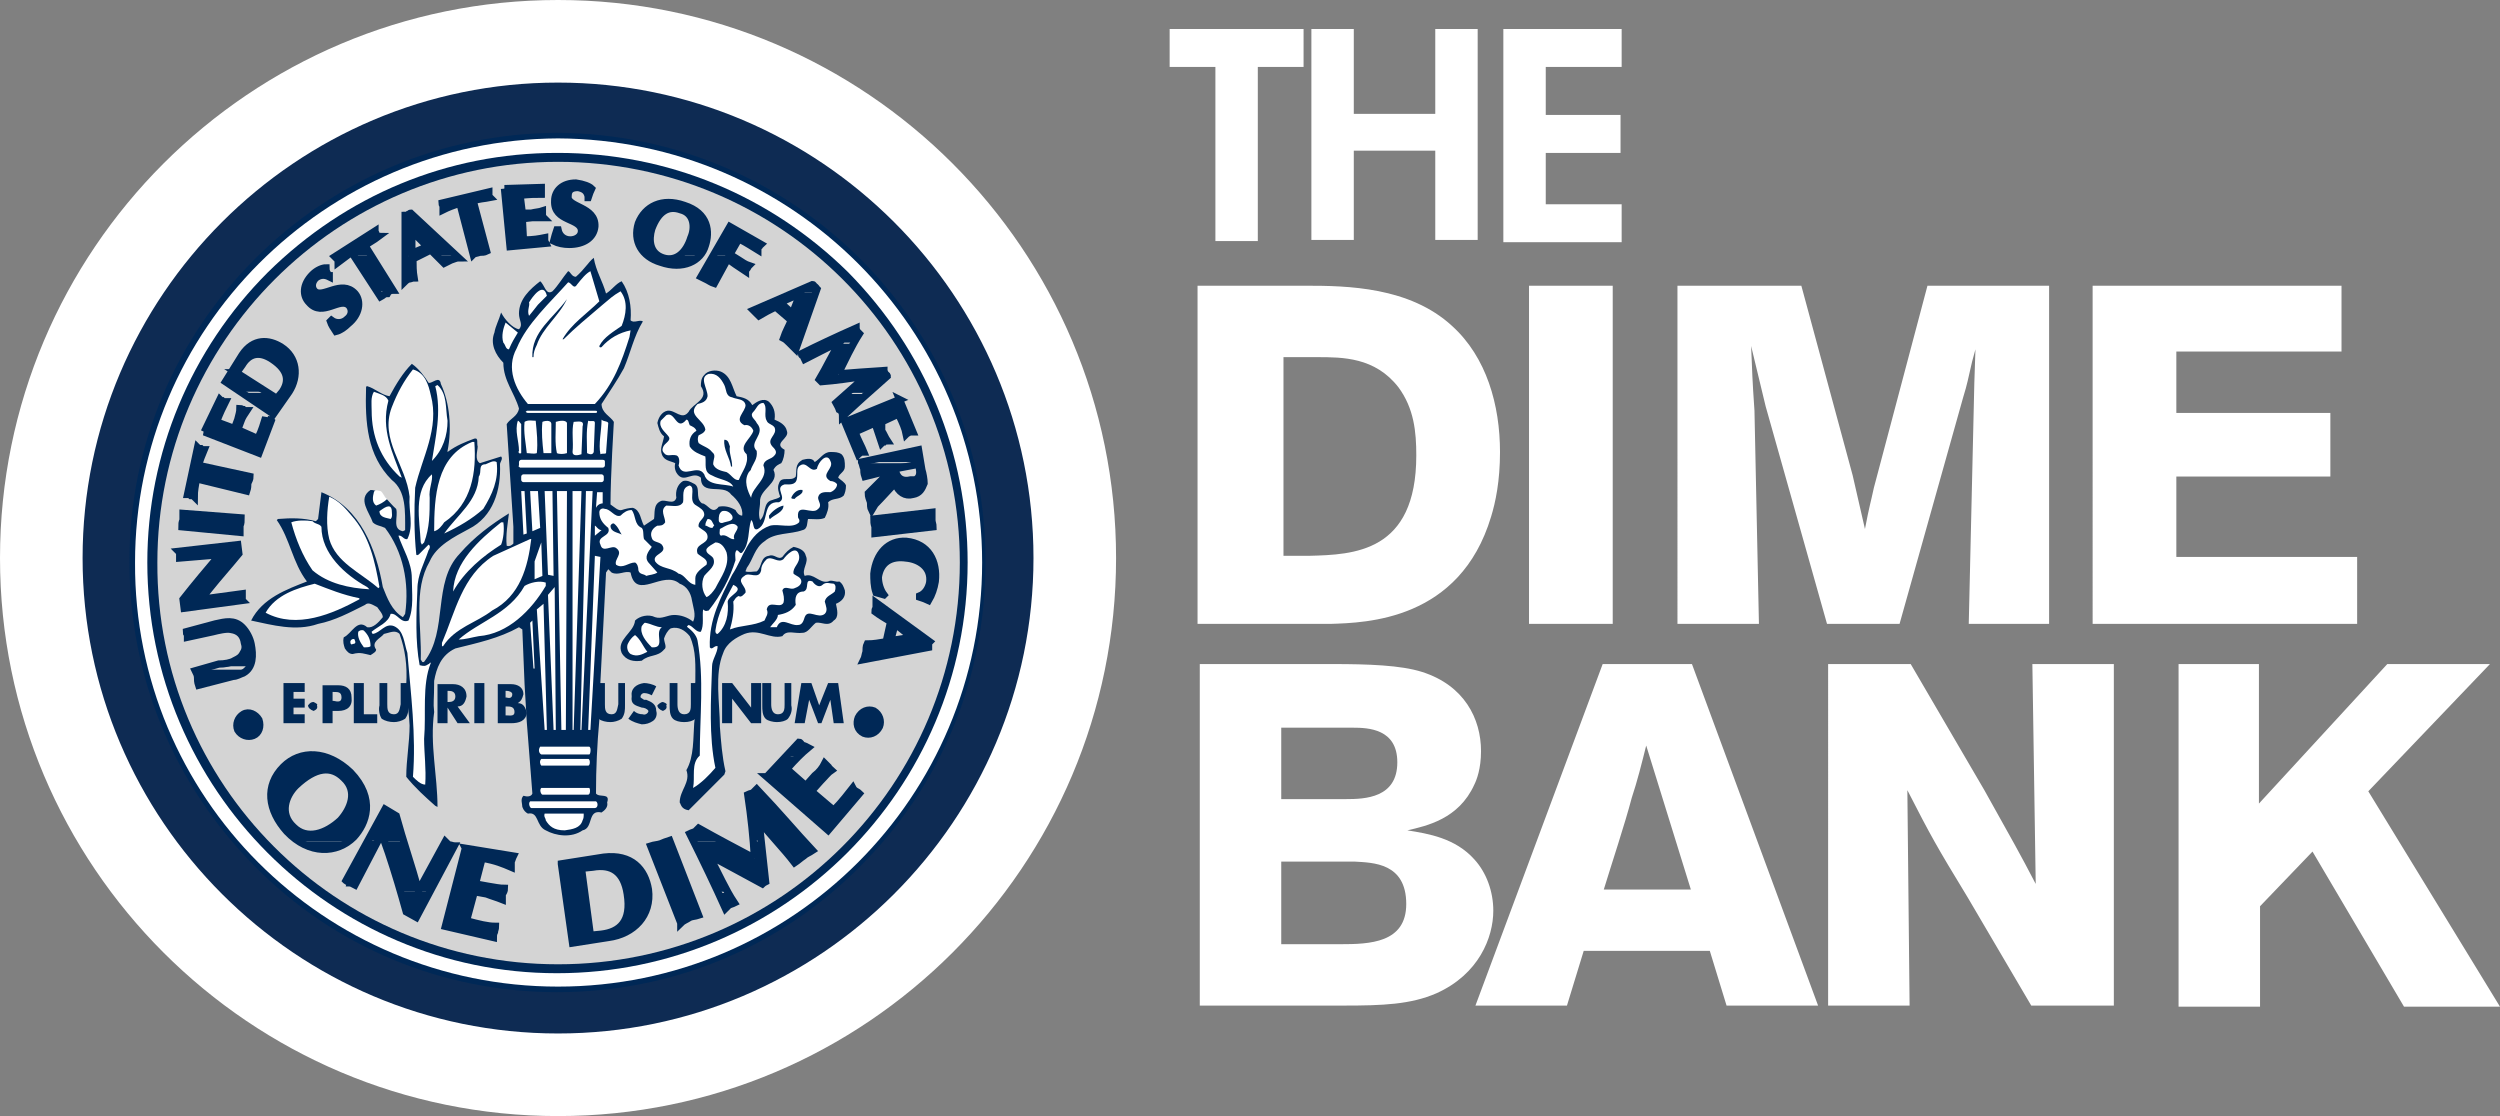 <svg version="1.1" id="Layer_1" xmlns="http://www.w3.org/2000/svg" x="0" y="0" viewBox="0 0 224 100" xml:space="preserve"><rect x="0" y="0" width="224" height="100" fill="#808080" stroke="none"/><style>.st0{fill:#fff}.st2{fill:#002856}.st4{fill:none;stroke:#002856;stroke-width:.651;stroke-miterlimit:3.864}</style><g id="LOGO-REV2"><path class="st0" d="M108.9 6h-4.1V2.6h12V6h-4.1v15.6h-3.8V6zm8.6 15.5V2.6h3.8v7.6h7.3V2.6h3.8v18.9h-3.8v-8h-7.3v8h-3.8zm17.2-18.9h10.6V6h-6.8v4.3h6.7v3.4h-6.7v4.6h6.8v3.4h-10.6V2.6zm-27.3 23h9.6c3.7 0 9.3.1 13.1 3.6 3.1 2.8 4.3 7.1 4.3 11.3 0 2.6-.4 4.5-.8 5.8-2.8 9.3-11.2 9.5-14.4 9.6h-11.9V25.6zM115 32v17.8h2.3c4-.1 9.6-.3 9.6-9 0-2.1-.2-4.2-1.6-6.1-2.1-2.7-5-2.7-7.3-2.7h-3zm29.5-6.4v30.3H137V25.6h7.5zm39.1 0v30.3h-7.2l.5-21.6.1-3-.3 1.1c-.4 1.7-.4 1.9-.8 3.2l-5.7 20.3h-6.5l-5.5-19.5-1.3-5.4c.1 2.4.1 2.9.3 5.8l.4 19.1h-7.3V25.6h11.1l4.6 17 1.1 4.8c.4-2.1.5-2.3.8-3.7l4.8-18.1h10.9zm3.8 0h22.4v5.9H195V37h13.8v5.7H195v7.2h16.2v6h-23.7V25.6zm-79.9 33.9h11.9c3.2 0 6.1.1 8 .7 3.8 1.2 5.3 4.2 5.3 7.1 0 1.6-.4 2.6-.6 3-1.4 3.1-4.3 3.7-6 4.1 1.9.3 4.3.7 6 2.6 1.1 1.2 1.7 2.9 1.7 4.6 0 2.4-1.3 5.7-5.1 7.4-2.3 1-4.8 1.1-8.3 1.1h-12.9V59.5zm7.3 5.7v6.4h5.8c1.7 0 4.6-.1 4.6-3.3 0-3-2.6-3.1-4-3.1h-6.4zm0 12v7.4h5.3c2.6 0 5.9-.1 5.9-3.6 0-3.7-3-3.7-4.6-3.8h-6.6zm36.8-17.7l11.3 30.6h-8.2l-1.5-4.9h-11.3l-1.5 4.9h-8.2l11.4-30.6h8zm-4.1 7.3c-.4 1.6-.8 3.2-1.3 4.7-.6 2.3-1.8 5.9-2.5 8.2h7.8l-4-12.9zm16.2-7.3h7.5l6.6 11.3c2.4 4.3 3.2 5.7 4.6 8.4l-.3-19.7h7.3v30.6H182l-5.7-9.7c-2.8-4.6-3.3-5.5-5.4-9.6l.2 19.3h-7.3V59.5zm31.4 0h7.3V72l11.5-12.5h9.2l-10.9 11.4L224 90.2h-8.6l-8.2-13.9-4.7 4.9v9h-7.3V59.5zM50 100C22.4 100 0 77.6 0 50S22.4 0 50 0s50 22.4 50 50-22.4 50-50 50zm0 0C22.4 100 0 77.6 0 50S22.4 0 50 0s50 22.4 50 50-22.4 50-50 50z"/><path d="M50 93c23.7 0 43-19.3 43-43S73.7 7 50 7 7 26.3 7 50s19.3 43 43 43z" fill="#0e2b53" stroke="#fff" stroke-width=".8" stroke-miterlimit="3.864"/><path class="st2" d="M49.9 11.9c-21.1.1-38.4 17.3-38.3 38.5 0 10.3 4 19.9 11.2 27.2 7.2 7.3 16.9 11.3 27.1 11.3 10.3 0 20-4 27.2-11.3 7.3-7.3 11.2-16.9 11.2-27.2.1-21.2-17.1-38.4-38.4-38.5z"/><path class="st0" d="M12.1 50.4c0-20.9 17-37.9 37.9-38 21 .1 38 17.1 38 38 0 21-17 38-38 38s-38-17-37.9-38z"/><path class="st2" d="M76 24.4c-7-6.9-16.2-10.7-26-10.7h-.1c-9.8 0-18.9 3.8-25.9 10.7-6.9 6.9-10.8 16.2-10.8 26 0 20.3 16.5 36.8 36.7 36.8 20.3 0 36.8-16.5 36.8-36.8 0-9.8-3.8-19-10.7-26z"/><path d="M14.1 50.4c0-19.8 16.1-35.9 35.9-35.9 19.9 0 36 16 36 35.9s-16.1 36-36 36-36-16.1-35.9-36z" fill="#d4d4d4"/><path class="st2" d="M53.2 23.1c.2 1.2.8 2.1 1.1 3.2.5-.3.9-.9 1.4-1.1.7 1 .9 2.3.8 3.5.3.3.8-.1 1.1.1-.8 1.3-1.1 2.8-1.7 4.2-.6 1.1-1.3 2.1-2 3.2 0 .8.8 1.1 1.1 1.6 0 0-.3 4.9-.3 7.4.3.2.7.6 1 .5.3-.1.7-.2 1-.2.7.2.7 1.1 1 1.6l.9-.6c.1-.5-.1-1.3.6-1.6.4-.2 1.2.4 1.4-.3-.1-.6.1-1.2.6-1.5.4-.1.7.1.9.2.8.3.1 1.3.8 1.8.5 0 .9 1.1 1.5.3.5-.1 1 0 1.5.3.1.2.3.5.6.5.1-.7-.4-1.4-1-1.9-.7-1-2.7.2-2.7-1.5-.7-.6-1.4.4-2-.2-.3-.3-.4-.7-.3-1.1-.4-.2-1-.2-1.2-.8-.2-.5.1-1 .2-1.6-.4-.3-.5-.8-.6-1.2.1-.5.4-1 .9-1.1.7-.1 1.3.9 1.9.1.4-.8 1.9-1.1 1.1-2.3 0-.3 0-.7.3-1 .3-.4 1-.5 1.5-.3.9.4 1 1.4 1.4 2.2.5.1 1.1.2 1.4.8.4-.3 1-.7 1.5-.3.4.4.6.9.5 1.6.5.2 1 .5 1.1 1 .3.7-1.3 1.1-.2 1.7 0 .4-.1.9-.3 1.2-.2.1-.5.2-.7.6.6 1.2-1.3 1.7-1.2 2.9 0 .5-.2 1 0 1.6.6-.5.2-1.6 1.1-1.8.2-.1.5-.1.7-.3-.1-.3-.3-.8-.1-1.2.2-.7 1.1-.1 1.5-.6.1-.6-.1-1.1.6-1.5.4-.1.9-.2 1.1.2.5-.3.8-.9 1.4-.9.4 0 .7 0 1 .2.3.3.3.7.3 1.1 0 .5-.5.6-.6 1 .2.2.6.4.7.7 0 .4-.1.7-.2.9-.4.4-1 .2-1.4.6.1.5-.1 1-.3 1.4-.4.2-1 .1-1.5.1-.1.3 0 .9-.5 1-1.1.4-2.5.2-3.4 1-.9.6-1 1.6-1.6 2.4 0 .1-.1.2-.1.3.3.1.7 0 1 0 .5-.4.3-1.3 1.1-1.4.5-.2.8.4 1.2.1.3-.4.6-.7 1-.9.5.1 1 .3 1.1.8.3.6-.4 1.2-.1 1.8.8-.3 1.3.7 2.1.5.3-.2.7.1 1 0 .3.2.4.5.5.8.1.6-.3 1-.8 1.2.1.5.3 1.2-.2 1.5-.5.6-1.1.1-1.6.2-.4.3-.7.9-1.2.9-.7.1-1.4-.3-1.8.3-1.1.3-2.1-.7-3.4-.2-.7.3-1.6.8-1.9 1.7-.8 1.9-.3 4.5-.3 6.6.1 1.3.2 2.7.5 4l-.1.3-3.2 3.2c-.7-.1-.7-.6-.8-.7 0-1.1 1-1.8.6-2.9.7-1.2.6-2.9.7-4.2.2-1.2 0-3.4.1-3.7 0-1.4.1-2.8-.5-4.1-.4-.5-1-.9-1.7-.7-.3.2-.5.6-.6.9 0 .4.3.8 0 1-.6.7-1.3.4-2 1-.7.1-1.4 0-1.8-.7-.5-1.2 1.1-1.8 1.2-2.9.4-.4 1.2-.6 1.8-.3.6.2 1.1-.2 1.7-.2.6 0 1.2.2 1.7.6.3-.6 0-1.3-.1-1.9-.1-.7-.5-1.3-1.1-1.5-1.5-1.3-3.9 1.6-4.4-1-.5-.2-1.1.3-1.7 0l-.3-.3-.2.3-.5 9.7c0 .1-.2 3.5-.1 3.5-.2 2.2-.3 4.4-.3 6.6.3.4 1.3-.1 1 .8.1.4-.2.7-.5.9-1.3-.3-.7 1.4-1.7 1.6-1 .7-2.4.5-3.3 0-.9-.4-.6-1.7-1.6-1.5-.2-.1-.4-.3-.5-.6 0-.3-.2-.7.1-1 .3.1.7.1.8-.2l-.5-6.4c0-.1-.2-3.4-.2-3.4l-.2-4.9-.3-.2c-1.8 1-3.7 1.4-5.7 1.9-1.3.6-1.7 1.8-1.9 2.9 0 1.8-.1 1.9 0 2.8-.4 2.9.3 5.7.3 8.5l-.2-.1c-.9-.8-1.8-1.6-2.6-2.6 0-1.5.3-3.1.3-4.6-.1-2-.5-3.5-.3-3.7.1-1.7-.1-3.1-.6-4.5-.4-.4-.9-.1-1.4 0-.3.4-1.2.7-.7 1.4 0 .2-.2.3-.5.5-.5-.1-.9-.3-1.6-.1-.3 0-.5-.2-.7-.5-.1-.3-.2-.6-.1-1 .7-.3 1.2-1.7 2.1-.9.5.1 1-.4 1.4-.9 0-.3-.3-.6-.5-.9-.4-.2-.8-.5-1.1-.2-1.4.7-2.7 1.4-4.2 1.7-2 .7-4.1.1-6-.3 1-2 3.2-2.8 5-3.5-1.3-1.7-1.5-3.8-2.7-5.5l.1-.1c1.2-.1 2.3-.1 3.4.2l.2-.2.3-2.4c3.5 1.4 4.9 5.1 5.5 8.5.4 1 .8 2.1 1.8 2.7l.2-.3c.4-2.8-.2-5.6-1.8-7.7-.4-.2-.8-.2-1.1-.5-.3-.9-1.4-2.1-.2-2.9 1 0 1.6 1.1 2.3 1.7.2.7-.4 1.8.6 2l.2-.1c0-1.7.1-3.5-1.2-4.5-2.2-2.2-2.4-5.1-2.3-8.3 0 0 0-.1.1-.1.7.2 1.3.8 2 .9.6-1.1 1.2-2.1 2-2.9.6.4 1.2 1.2 1.5 1.7.3.1 1-.7 1.1.1.8 1.7 1 4 .6 6v.1c.8-.6 1.6-.9 2.4-1.2.4-.1.2.4.3.7 0 .4-.3 1.2.2 1.5l1.9-.6c.2.2-.1.5-.1.7.1 2.3-.6 4.7-2.8 5.8-1.3.7-2.9 1.5-3.5 2.9-1.5 2.6-.7 5.8-.8 8.8.1.1.1.3.3.2 2.2-2.8.7-7.1 3.2-9.7 1.3-1.5 2.8-2.6 4.4-3.6-.1.9-.3 1.9-.2 2.9.3.1.5-.1.6-.2v-1.5l-.6-9.2c.3-.5 1-.7 1.1-1.4-.4-1.4-1.4-2.5-1.4-4.1-.7-.7-1.2-1.7-.8-2.7.1-.6.4-1.1.6-1.8.3.6 1 1.4 1.6 1.5.4-.4 0-.8 0-1.4 0-1.3 1-2.2 1.9-2.9.4.3.5 1.3 1.1.9.5-.5.9-1.2 1.4-1.8.2 0 .3.5.7.5.8-.7 1.1-1.3 1.6-1.7z"/><path class="st0" d="M53.7 27c-1.1 1.1-2.5 2-3.3 3.4h.1c1.1-1.1 2.1-1.9 3.5-3.1.6-.5.9-.8 1.6-1.2.7.9.5 2.1.1 3.1-.7.5-1.6 1-2 1.8 0 .2.2.1.2.1.7-.8 1.6-1.3 2.6-1.5l-.1.6c-.7 2.2-1.4 4.2-3.1 6h-6c-1.1-1.3-2-3.2-1-5 .9-2.2 3-4.1 4.6-5.9.3 0 .5.7.8.2.4-.5.8-1 1.2-1.2l.8 2.7zm-4.7-.5l-.8.8c-.3.4-.8 1-.8 1-.2-.5.1-.9 0-1.2.3-.5 1.3-1.9 1.6-.6z"/><path class="st2" d="M50.8 26.8c-.7 1.5-2.2 2.6-2.7 4.1-.2.4-.3.7-.3 1.1h-.1c-.1-2.3 1.9-3.5 3.1-5.2z"/><path class="st0" d="M46.4 29.8c-.3.5-.5.8-.8 1.5-.3 0-.3-.4-.5-.6-.2-.6 0-1.3.2-1.8l1.1.9zm-7.8 5.6c.8 3-.8 5.6-1.4 8.3-.1 2-.1 4.1.1 6 .1.1.1 0 .2 0l.9-.9c.2.1.1.4 0 .5-.4 1.2-1 2.2-1 3.5-.1 2.2-.2 4.7.2 6.8.4.1.5.1.8-.1.1 0 .1-.2.2-.1-.8 2-.4 4.5-.6 6.8 0 1.3.2 2.7.1 4.1-.4 0-.8-.4-1.1-.7.3-3.7-.2-7.5-.5-11.1-.3-.9-.3-2-1.2-2.4-.8-.3-1.2.6-1.9.7-.1-.1-.1-.2-.1-.2.6-.5 1.5-.8 1.7-1.6.6-.1.9.9 1.6.6.5-1.1.3-2.5.3-3.8 0-1.4-.8-2.6-1.2-3.8.3-.1.5.4.8.3.6-1.2.1-2.5.2-3.8-.3-2.8-2.7-5.1-1.6-8 .5-1.3 1.1-2.4 1.9-3.4 1.1.3 1.4 1.4 1.6 2.3zm26.3-.9c.2.4.1 1 .7 1.1.4.2 1.1.1 1.2.7 0 .6-1.1 1.3-.1 1.8.4-.1.7.2.8.5-.2.7-1.4 1.4-.6 2.1.2.9-.4 1.5-.7 2.3-.4.1-.7-.5-1.1-.7-.4-.1-1-.2-1.2-.7 0-.5.3-.8-.1-1.1-.3-.4-.8-.5-1.2-.8-.1-.2-.1-.5 0-.7.2-.1.5-.2.6-.5-.1-.9-1.7-1.3-.7-2.3.4-.1.8-.2.9-.7 0-.7-.8-1.7.1-2 .7-.1 1.1.4 1.4 1z"/><path class="st0" d="M40.1 37.7c0 1.3-.4 2.6-1.4 3.6.3-2 .9-4.4.3-6.7l.2-.1c.9.8.7 2.1.9 3.2zm-5.3-1.8c-.7 2.6.4 4.7 1.2 6.9l-.2-.1c-1.7-1.6-2.5-3.6-2.5-5.9 0-.6-.1-1.2.2-1.7.5.2 1.1.3 1.3.8zm33.9 1.8c.1.3.5.3.7.6.3.7-.8 1-.2 1.7.2.2.5.5.2.8-.3.4-.9.3-1 .9.5 1.2-1 1.9-1.1 2.9-.3-.6-.7-1.5-.2-2.3.1-.1.2-.2.2-.3h-.1.1c.2-.5.6-.9.5-1.6-.8-.8.9-1.5 0-2.5-.1-.3-.7-.6-.3-1 .3-.3.4-.8.9-.8.4.4 0 1.1.3 1.6zm-7.2-.1c.2 0 .2.3.3.5.2.1.5.2.6.5-.5.3-.7.8-.6 1.4.3.5.9.7 1.4.9.1.7-.2 1.4.6 1.7.7.4 1.6.4 1.9 1-.8-.3-2.3 0-2.6-1.1-.6-1-1.9.5-2.3-.8.1-.3.1-.8-.2-.9-.5-.1-.7.1-1-.1-.2-.2-.3-.3-.2-.6.1-.4.8-.6.5-1-.3-.4-.9-.8-.7-1.4l.5-.5c.8-.4.9 1.5 1.8.4zm-13.5.1c.1 1.1.2 1.9.1 2.9-.3.1-.6 0-.9 0-.1-1-.3-1.8-.2-2.8.3-.2.7-.1 1-.1zm1.4.3v2.6h-.7c-.1-.9-.2-1.9-.1-2.8.2-.1.8-.2.8.2zm1.4-.1v2.7c-.3.1-.7.1-.9 0-.2-.9-.1-1.9-.1-2.8.3-.1.9-.2 1 .1zm-4.1.1v2.6c-.2.1-.3-.1-.2-.2 0-.9-.4-1.8-.1-2.7.1 0 .2.2.3.3zm5.5.2l-.1 2.5c-.3.1-.8.2-.8-.2.1-.9-.1-1.9.1-2.7.3 0 1-.2.8.4zm1.1-.3l-.1 2.6c-.1.3-.4.2-.6.1 0-1-.1-1.9.1-2.9.3.1.6-.1.6.2zm1.2 0l-.2 2.7c-.1.1-.3 0-.5.1-.2-.9.1-2.1.1-3.1.2.2.5.1.6.3z"/><path class="st2" d="M65.4 40c-.1.6.2 1.1.2 1.8h-.1c-.1-.8-.7-1.5-.6-2.4.4 0 .4.4.5.6z"/><path class="st0" d="M42.5 39.6c.2 2.7-.2 5.5-2.7 7.2-.2.3-.5.7-.9.8 0-3.1.2-6.7 3.4-8h.2zm31.9 1.7c.4.7-1 1.2 0 1.8.2 0 .5.1.6.3 0 .3-.3.6-.6.7-.4 0-1-.1-1.1.5 0 .3.4.7 0 1-.5.6-1.9-.6-1.8.7 0 .2.2.2.1.5-.6.6-1.8.1-2.6.3-2 .7-2.4 2.9-3.4 4.4-1 2-2.1 4-2 6.5.2.3.4-.2.7-.1 0 .6-.5 1.2-.5 1.8-.1 3-.3 6.3.3 9.1-.6.7-1.3 1.4-2 1.8.2-1-.2-2.2.6-2.9 0-3.5.4-6.9-.2-10.3-.1-.5-.5-.9-.9-1.2-.1-.1 0-.1.1-.2.4.1.7.7 1.1.6.3-.6.1-1.4.2-2 .1.1.2.2.5.1 1.1-1.4 1.9-2.9 2.4-4.5 0-.3-.1-.7.1-.9.2 0 .3.4.5.2.7-.8.5-2 .8-2.9.3.2.1 1 .6.8 1.1-.6.3-2.5 1.9-2.4.8-.4-.5-1.3.5-1.6.4 0 1 .1 1.1-.5.1-.4-.1-1 .3-1.2.6-.4.9.7 1.5.3.1-.6.9-1.5 1.2-.7z"/><path class="st0" d="M44.5 41.4c.2 1.6-.4 2.9-1.2 4.2-1 .9-2.2 1.6-3.5 2.2 1.2-1.7 3-2.9 3.1-5.1.3-.4-.1-1.1.6-1.1.3-.1.7-.4 1-.2zm-6 3.2c0 1.4 0 2.7-.5 4l-.2.2-.1-.2c-.1-2-.7-4.6 1-6.1.1.6-.3 1.3-.2 2.1zm23.9.7c.3.2.7.4.7.8s-.6.6-.5 1.1c.3.3.8.4.8.9 0 .7-1.2.6-.9 1.5.3.3 1 .5.8 1-.4.3-1 .7-1 1.2v.6c-.7-.1-.9-.9-1.5-1-.7-.6-1.6-.4-2.1-1.1-.3-.7 1.2-.7.6-1.5-.3-.3-.8-.2-.9-.6-.2-.5.1-.9.5-1.1.3 0 .5 0 .7-.3 0-.5-.5-1.1.1-1.5.6 0 1.2.2 1.5-.3.1-.5-.2-1.3.6-1.5.6.2-.2 1.4.6 1.8zm-27.7-.6c-.3.3-.7.5-1 .6-.4-.3-.3-.8-.2-1.2.1-.3.4-.1.6-.1.2.1.3.5.6.7z"/><path class="st2" d="M71.9 43.9c.1.4-.5.5-.7.8-.1 0-.3 0-.3-.1.1-.3.5-.8 1-.7z"/><path class="st0" d="M31.5 46.2c1.6 1.8 2.1 4.1 2.5 6.4l-.1.1c-1.6-1.4-3.8-2.3-4.4-4.4-.3-1.2-.2-2.6 0-3.8.9.4 1.4 1 2 1.7z"/><path class="st2" d="M70.2 45.3c0 .6-.8.8-1.2 1.2-.1 0-.1-.2-.1-.3.3-.4.8-.8 1.3-.9z"/><path class="st0" d="M35.1 45.7c0 .3.1.6-.1.8-.3-.1-1-.1-1-.7.3-.2 1-.8 1.1-.1zm20.5.5c.3-.3.6-.5 1-.5.4.5.2 1.3.9 1.6.2.2.1.6.2 1l.7.7c-.3.4-.7.9-.3 1.4l.8.9c-.3.2-.7.2-1 .3-.2-.2-.6-.1-.7-.5 0-.3-.1-.6-.3-.7-.6 0-1.1.6-1.7.2-.2-.5.7-1 0-1.5-.4-.3-1.2.5-1.4-.3-.4-.8 1-.7.7-1.5-.5-.4-.8-.8-.8-1.4 0-.3.3-.4.5-.3.5 0 .9.8 1.4.6zm10 0c.2.5-.4.5-.7.6-.2.1-.5.1-.5-.2 0-.3 0-.6.3-.8.4-.1.7.1.9.4zm-1.6.9c-.1 0-.1.2-.2.2-.3 0-.4-.2-.6-.2 0-.3.1-.4.2-.6.4 0 .4.3.6.6zm-35.2.1c0 2.4 2.1 4.3 4.1 5.4l.2.2c-1.8-.1-3.7-.5-5.1-1.7-.9-1.3-1.5-2.8-1.9-4.3.5-.2 1.3-.2 1.9-.1.3.3.6.2.8.5zm16.3-.4c.1.7 0 1.5-.2 2-1.6 1-3.3 2.4-4.3 4.2.1-2.6 2.3-4.6 4.3-6.2h.2z"/><path class="st2" d="M55.7 47.9c-.3-.2-1-.2-1-.8.1-.2.2-.2.3-.2.4.3.5.7.7 1z"/><path class="st0" d="M66.1 47.2c0 .4-.5.7-.3 1.1-.4.1-.7-.5-1.2-.3-.2-.1-.1-.4-.1-.6.4-.2 1.2-.8 1.6-.2zm-18.5 1.1c-.3 2.5-1 5.1-3.5 6.4-1.4 1.1-3.3 1.5-4.4 3.2h-.1v-.3c1.2-2.8 1.8-6 4.6-7.8l3.3-1.5h.1zm17.5 1.2c.3 1.2-.5 2.2-1 3.2-.2.3-.5.7-.8.8-.4-.5-.5-1.3-.2-1.9.4-.5 1.1-.9.8-1.6-.2-.3-.7-.4-.6-.8.2-.3.5-.4.8-.6.5 0 .8.4 1 .9zm6.5.3c.1.7-.6 1-.5 1.6.2.2.7.3.7.7 0 .3-.3.5-.6.6-.4.2-.9-.3-1.1.2.1.4.2.7.1 1.1-.3.6-1.3-.3-1.5.6.2.4-.1.7-.2 1-1 .5-2.1.4-3.1.8.2-.7.4-1.6.3-2.5.1-.1.2-.4.5-.5.2.2.5-.2.6-.3.1-.6-.9-1-.1-1.5.4-.4 1.3.4 1.5-.5 0-.4.2-.7.5-1 .5-.3 1 .4 1.5 0 .2-.3 1.2-1.4 1.4-.3zm2.1 2.6c.3-.3.7-.1 1-.1.2.1.2.4.1.7-.3.3-.8.4-.9.9.1.4.3.8 0 1.1-.6.5-1.5-.5-1.8.3-.1.3-.2.7-.6.7-.7.1-1.5-.8-1.9.2H69c.2-.3.7-.7.7-1.1.6-.1 1.2-.3 1.6-.9-.1-.6 0-1.2.7-1.2.6-.2 0-1.2.8-.9.2.3.6.6.9.3z"/><path class="st0" d="M48.9 52.5c-1.3 2.2-3.4 4.3-6 4.5-.6.1-1.2.3-1.8.3 1.8-1.6 4.5-2.3 5.9-4.8.5-.3 1.3-.5 1.9-.3v.3zm-16.7 1.1v.1c-2.4 1.3-5.6 2.7-8.4 1.2.9-1.6 2.8-2.2 4.4-2.6 1.3.5 2.5 1 4 1.3zm33 .3c.1 1.1-.1 2.2-.9 2.9-.2 0-.2-.2-.2-.3.2-1.5.9-2.8 1.6-4.1 1.1.5-.4.9-.5 1.5zm-5.9 2.3c-.7.5.4 1.9-.9 1.8-.5-.5-1.1-1.2-.9-1.9.1-.1.2-.3.3-.3.6.1 1 .4 1.5.4zm-26.1 1.7c-.1.1-.3.1-.6.1-.3-.4-.6-.9-.5-1.4.1-.1.3-.2.5-.1.4.4.6.8.6 1.4zm24.8.5c-.4.2-.9.5-1.5.2-.3-.2-.4-.7-.2-1 .1-.2.3-.5.6-.7.5.4.7 1 1.1 1.5zm-26.2-1c.1.2 0 .3-.2.3-.1.1-.2 0-.2-.1-.1-.3.4-.5.4-.2zm20.5 15.5c0 .3 0 .4-.1.6-.2.7-.9.8-1.6.9-1 0-1.4-.4-1.7-.9 0-.2-.2-.3-.1-.6h3.5zm-5.6-31.7H54c.2 0 .2.1.2.2v.3c0 .1-.1.2-.2.2h-7.4c-.1-.1-.2-.1-.1-.2v-.3c0-.1.1-.2.2-.2zm.2 1.3h7c.1 0 .2.1.2.2v.3c0 .1-.1.2-.2.2h-7c-.1 0-.2-.1-.2-.2v-.3c0-.1.1-.2.2-.2zm.4-5.7h6c.1 0 .2 0 .2.1s-.1.1-.2.1h-6c-.1 0-.2-.1-.2-.1.1-.1.1-.1.2-.1z"/><path class="st2" d="M35.9 79.9c.1.6.3 1.2.5 1.8l.9.5 1.1-2.3h-2.5zm4.8 0l-.8 3.1 4.3 1c0-.1 0-.3.1-.5 0-.1.1-.3.1-.5-.7 0-1.5-.2-2.6-.5l.7-2.6 1.1.2c.5.2.9.3 1.4.5v-.5c.1-.1.1-.2.1-.3h-4.4v.1zm9.9 0l.7 4.6 3.2-.5c2.3-.3 3.8-1.9 3.6-4.2h-1.9v.1c.4 2.5-.7 3.4-2.3 3.6l-1 .1-.6-3.8h-1.7v.1zm9.3 0l1.1 2.8c.2-.2.5-.3.8-.5.2-.1.5-.1.8-.2l-.8-2.2h-1.9v.1zm4.4 0c.2.6.4 1 .7 1.5l.3-.3c.2-.1.3-.1.5-.2-.1-.3-.3-.6-.5-.9h-1v-.1z"/><path class="st2" d="M26.7 75.4c1.6 1 3.4.9 4.6 0h-4.6zm6.2 0L31 78.9c.1.1.3.1.3.2.2 0 .3.1.5.2l2.1-4h-1v.1zm1.5 0l.3 1c.4 1.2.7 2.4 1.1 3.5h2.5l2.3-4.2c-.1 0-.3-.1-.5-.1-.1-.1-.2-.2-.3-.2l-2.4 4.3c-.4-1.4-.9-2.9-1.4-4.3h-1.6zm25.4 0c-.2 0-.4.1-.6.2-.3.1-.6.1-.9.2l1.6 4.1h1.9L60 75.4h-.2zm2.4 0c.8 1.6 1.5 3.1 2.1 4.5h1c-.6-1-1.2-2.1-1.8-3.4 1.7.9 3.3 1.8 4.8 2.6.1-.1.3-.2.3-.2-.1-1.2-.2-2.4-.3-3.5h-.8c.1.5.1 1 .1 1.5-.9-.5-1.9-1-2.8-1.5h-2.6zm7.5 0l1.5 1.8c.3-.2.5-.4.8-.6.2-.2.5-.3.8-.5-.3-.3-.5-.6-.8-.8h-2.3v.1zm-24.6 4.5c.1 0 .1 0 .1-.1-.4 0-.9-.1-1.5-.2l-1.1-.2.6-2.3c1.2.2 1.9.5 2.6.8v-.5c.1-.2.1-.3.2-.5l-4.3-1-1 4h4.4zm7.2 0l-.2-2.1 1-.1c1.6-.3 2.8.4 3.1 2.3h1.9v-.1c-.3-1.8-1.5-3.2-4-2.9l-3.8.6.3 2.5h1.7v-.2z"/><path class="st2" d="M70.4 67.7l-1.7 1.9 5.5 4.8 2.8-3.3c-.1-.1-.3-.2-.3-.2-.2-.1-.3-.3-.3-.3-.4.5-.9 1.2-1.7 2l-2-1.7.8-.9c.4-.4.7-.8 1-1-.1-.1-.3-.2-.3-.3l-.3-.3c-.2.4-.5.8-.9 1.1l-.8.9-1.7-1.5c.4-.5.8-.9 1.1-1.1h-1.2v-.1zm-39 7.7l.3-.3c1.1-1.2 2-3.4-.3-5.8-2.1-2-4.5-2-6-.5-1.7 1.7-1.4 3.9.3 5.8.3.3.7.5 1 .8h4.7zm2.6 0l.2-.7.2.7h1.7c-.2-.8-.4-1.6-.7-2.4l-1-.6-1.6 2.9H34v.1zm5.9 0v-.1.1zm20.1 0v-.1c-.1 0-.2 0-.2.1h.2zm4.8 0l-2.1-1.2-.3.3c-.2.1-.3.1-.5.2.1.2.2.4.3.7h2.6zm3.5 0c-.1-.7-.2-1.4-.2-2 .5.7 1.1 1.3 1.7 2H72c-1.2-1.4-2.6-2.9-4.2-4.8l-.3.3c-.1.1-.3.1-.5.2.2 1.4.3 2.8.5 4.2h.8v.1zm-37.5-5.7c1.3 1.2.6 2.8-.3 3.8-1.3 1.2-3 1.8-4.2.6-1.3-1.2-.7-2.8.2-3.7 1.8-1.7 3.2-1.8 4.3-.7z"/><path class="st2" d="M18.1 59.9l-.7.2c.1.2.2.4.2.6 0 .2 0 .4.1.7l3.1-.8c.3 0 .6-.2.9-.3l.3-.3h-3.9v-.1zm53.5 7.8c.2-.3.5-.6.8-.8-.2-.1-.3-.2-.5-.2-.1-.1-.2-.3-.3-.3l-1.1 1.4h1.1v-.1zm-50.3-2.3c.3.5.9.7 1.4.5.5-.2.7-.8.5-1.4-.3-.5-.9-.8-1.4-.5-.5.3-.7.9-.5 1.4zm57.5-.3c.2-.5 0-1.1-.5-1.4-.5-.2-1.1 0-1.4.6-.2.5-.1 1.1.5 1.4.5.2 1.1 0 1.4-.6zM20.5 47.6l1 .1v-.1h-1zm58 0v.2l1.9-.2h-1.9zM22.1 59.9c.5-.5.5-1.5.3-2.3-.1-.5-.4-1.1-.8-1.5-.7-.7-1.5-.5-2.4-.3l-2.6.7c0 .1 0 .2.1.2v.3l2.3-.5c.4-.1 1.2-.3 1.6-.2.7.1 1.1.5 1.2 1.2.1.3.1.6-.1.9-.2.4-.4.5-.8.7-.3.2-.9.3-1.4.3l-1.5.3h4.1v.2zm-.4-6.1v-.6l-3.7.5.8-1c.8-1 1.7-2 2.6-3.1l-.1-.8-5.3.6c.1.1.1.2.1.3v.3l3.6-.3c-1.1 1.3-2.2 2.6-3.3 4l.1.8 5.2-.7zm57.5-.5c-.3-.4-.5-1-.5-1.6.2-1.3 1.1-1.9 2.5-1.7 1.1.1 2.3.8 2.1 2.2-.1.5-.4 1-.9 1.2v.1c.3.1.6.2.8.3.3-.5.5-1.1.6-1.7.2-1.8-.6-3.4-2.6-3.6-1.6-.1-2.7 1.1-2.9 2.9 0 .5 0 1.1.2 1.7l.7.2zm.2 4.2c-.6.1-1.1.2-1.7.2-.1.2-.1.5-.1.7-.1.3-.1.5-.2.7l5.8-1.1v-.3c0-.1.1-.2.1-.2L78.5 54v.5c-.1.1-.1.2-.1.3.4.3.9.6 1.4.9l-.4 1.8zm.8-1.6l1.6 1.1-1.9.3.3-1.4z"/><path class="st2" d="M17.4 41.4l-.7 2.8c.1 0 .2 0 .3.1.1 0 .2 0 .3.1 0-.5.1-1 .2-1.6l4.5 1.1c.1-.3.1-.5.1-.7.1-.2.2-.4.2-.6l-4.6-1.1c0-.1.1-.1.1-.2h-.4v.1zm59.8 0c.1.2.1.4.2.6 0 .2 0 .4.1.7l2.4-.6c-.2.3-.5.6-.7.7l-1.4 1.4c0 .3.1.5.2.8 0 .2 0 .5.1.7l.3-.5c.6-.6 1.2-1.3 1.8-1.9.3.8.9 1.2 1.6 1 .6-.1.8-.5 1-1 0-.3-.1-.9-.2-1.2l-.1-.6h-5.3v-.1zm-55.7 6.2v-.5c.1-.2.1-.4.1-.7l-5.2-.4v.6c-.1.2-.1.4-.1.6l4.2.5h1v-.1zm58.9 0l3.3-.3c0-.2-.1-.4-.1-.6V46l-5.2.6c0 .2 0 .4.1.7v.3h1.9zm1.9-6c.1.5.3 1.1-.3 1.4h-.4c-.8.2-1.3-.2-1.4-1l2.1-.4z"/><path class="st2" d="M21.8 35.2l2.7 1.9 1.2-1.9h-.6l-.3.6-.8-.6h-2.2zm54.1 0c-.4.3-.7.6-1 .9.1.2.2.3.3.6.2.1.3.3.3.6.7-.7 1.4-1.3 2.2-2h-1.8v-.1zm-58 6.2c.1-.4.2-.8.3-1.1-.1 0-.2 0-.3-.1-.1 0-.2 0-.3-.1l-.2 1.4h.5v-.1zm64.7 0l-.2-1.2-5.2 1.2h5.4zm-64.3-2.7l4.9 1.9 1.1-2.9c-.1-.1-.2-.1-.3-.1-.1-.1-.2-.1-.2-.2-.2.6-.3 1.1-.7 1.9l-1.8-.8.3-.8c.1-.3.3-.6.5-.9-.1 0-.2 0-.3-.1-.1 0-.2-.1-.3-.1 0 .3-.1.6-.2 1l-.3.8-1.6-.6c.3-.8.6-1.4.8-1.8-.1 0-.2 0-.3-.1-.1 0-.2-.1-.2-.1l-1.4 2.9zm62.3-2.9l-4.9 2 1.2 2.9c.1-.1.2-.1.2-.2h.3c-.2-.5-.5-1-.8-1.8l1.8-.8.3.9.3.9s.1-.1.2-.1c.1-.1.2-.1.3-.1-.2-.3-.3-.6-.5-.9v-.8l1.5-.7c.4.8.6 1.3.7 1.8.1-.1.2-.1.3-.2h.3l-1.2-2.9zm-9.8-5.1c-.1-.1-.1-.1 0 0l.5.5.2-.5h-.7zm3 0c-.7.3-1.4.6-2 .9 0 .1.1.2.2.2 0 .1.1.3.1.3.9-.5 1.8-1 2.9-1.5h-1.2v.1zm1.4 0c-.6 1.1-1.2 2.3-1.8 3.3l.2.2c1.3-.1 2.6-.3 4-.5-.6.5-1.1 1-1.7 1.5h1.8c.6-.4 1.2-1 1.8-1.6 0-.1-.1-.1-.2-.2 0-.1-.1-.2-.1-.3-1.4.2-2.8.3-4.1.5.5-1 1-1.9 1.5-2.8h-1.4v-.1zM24 35.2l-2.8-1.8.5-.7c.6-1 1.5-1.3 2.7-.5 1.5 1 1.5 2 .9 2.9h-.1.6l.1-.1c.9-1.4.7-3.1-.7-4-1.1-.7-2.5-.8-3.5.7l-1.5 2.4 1.6 1H24v.1z"/><path class="st2" d="M27.1 26.1c0 .4.2.7.5 1 1.2 1.4 2.8-.6 3.6.3.3.4.2.9-.2 1.2-.4.4-1 .4-1.4.1l-.1.1c.1.3.3.6.5.9.4-.1.8-.4 1.1-.7 1-.8 1.2-2 .6-2.7-.2-.2-.3-.3-.6-.3h-1.2c-.8.2-1.4.5-1.8.1 0-.1-.1-.1-.1-.1h-.9v.1zm6.8 0l.3.6c.2-.1.3-.3.6-.3.1-.1.2-.2.3-.2h-1.2v-.1zm37 0l-3.5 1.5.2.2.3.3c.5-.3.9-.5 1.5-.8l1.5 1.4c-.2.5-.5 1-.7 1.6.2.1.3.2.6.5h.7l1.6-4.6h-2.2v-.1zm4.2 4.6c.1-.1.1-.1.2-.1 0 0-.1 0-.1.1h1.4c.2-.3.3-.6.5-.8l-.2-.2c-.1-.2-.1-.3-.1-.3-1 .4-2 .9-2.8 1.4h1.1v-.1zm-5.2-3.6l1.8-.8-.7 1.8-1.1-1z"/><path class="st2" d="M30.1 22.9l-.1.1.2.2c.1.1.1.2.1.3.3-.2.5-.4.8-.7h-1v.1zm1.7 0l2 3.2H35c0-.1.1-.1.1-.1l-1.9-3.1h-1.4zm4.5 0v2.4c.1-.1.3-.2.3-.2.2 0 .3-.1.5-.1-.1-.6-.1-1.1-.1-1.7l.6-.3h-1.3v-.1zm2.9 0c.2.3.4.5.7.8l.6-.3c.3-.1.5-.2.7-.2l-.2-.3h-1.8zm18.9 0c.4.3.7.5 1.1.6 1.4.5 2.6.2 3.4-.6h-1.8c-.4.3-.9.4-1.4.2-.1-.1-.2-.1-.3-.2h-1zm5.9 0l-1.1 1.9.6.3c.2.1.3.2.6.3l1.2-2.3.7.5.9.6c0-.1.1-.2.1-.2.1-.1.1-.2.2-.3-.3-.1-.6-.3-.9-.5l-.6-.3H64zm-36.1 3.2c-.2-.3-.2-.7.2-1.1.4-.3.8-.3 1.2-.1l.1-.1c-.2-.2-.3-.4-.3-.7-.3 0-.8.2-1.2.6-.5.5-.7 1-.8 1.5h.8v-.1zm3.1 0c-.4-.2-.8-.2-1.2 0H31zm42 0l.1-.3c-.1-.1-.1-.2-.2-.2-.1-.1-.1-.2-.2-.2l-1.8.8H73v-.1z"/><path class="st2" d="M31.2 22.9c.2-.1.3-.2.5-.2l.2.2h1.5l-.7-.9c.4-.3.8-.5 1.2-.8-.1 0-.1-.1-.2-.2 0-.1-.1-.2-.1-.3L30.1 23h1.1v-.1zm6.3 0l1.1-.5c.2.2.4.3.6.5H41l-4.2-3.7c-.1 0-.1.1-.2.1-.1.1-.2.1-.3.1v3.5h1.2zm21.6 0c-.9-.4-1-1.5-.7-2.4.6-1.6 1.5-2.1 2.6-1.7 1.2.3 1.3 1.6.9 2.5-.2.7-.6 1.3-1.1 1.6h1.8c.3-.2.5-.6.6-.9.4-1.2.3-2.9-1.9-3.6-2-.7-3.5.1-4.1 1.6-.4 1.2 0 2.3.9 2.9h1zm6.6 0l-.2-.1.8-1.4c.8.4 1.2.7 1.7 1 0-.1 0-.2.1-.3 0-.1.1-.1.2-.2l-2.8-1.6-1.5 2.6h1.7zm-28.8-.2v-1.9l1.4 1.4-1.4.5zm5.5-4.7c.5-.2 1-.2 1.5-.3 0 0-.1-.1-.1-.2v-.3l-4.2 1c0 .1.1.2.1.3v.3c.4-.2.9-.4 1.5-.6l1.2 4.6c.1-.1.3-.1.6-.2.2 0 .4 0 .6-.1L42.4 18zm2.8-1.1l.5 5.2 3.2-.3-.1-.2v-.3c-.5.1-1 .2-1.9.2l-.1-1.9.9-.1h1c-.1-.1-.1-.2-.1-.3v-.3c-.3.1-.6.1-1 .2h-.8l-.2-1.6c.9-.1 1.4-.1 1.9-.1v-.6l-3.3.1zm7.5.8c.1-.3.2-.6.3-.8-.2-.2-.7-.4-1.4-.5-1.2 0-1.9.7-1.9 1.6-.1 1.9 2.4 1.5 2.4 2.7 0 .5-.5.8-1 .8-.6 0-1-.4-1.1-.9h-.1c-.1.3-.2.6-.3 1 .4.2.9.3 1.4.3 1.3 0 2.2-.6 2.3-1.6.1-1.8-2.5-1.7-2.4-2.7 0-.5.2-.8.9-.8.5.1.8.3.9.8v.1z"/><path class="st4" d="M21.3 65.4c.3.5.9.7 1.4.5.5-.2.7-.8.5-1.4-.3-.5-.9-.8-1.4-.5-.5.3-.7.9-.5 1.4zm-.4-4.8c.3 0 .6-.2.9-.3.9-.5.9-1.6.7-2.6-.1-.5-.4-1.1-.8-1.5-.7-.7-1.5-.5-2.4-.3l-2.6.7c0 .1 0 .2.1.2v.3l2.3-.5c.4-.1 1.2-.3 1.6-.2.7.1 1.1.5 1.2 1.2.1.3.1.6-.1.9-.2.4-.4.5-.8.7-.3.2-.9.3-1.4.3l-2.1.6c.1.2.2.4.2.6 0 .2 0 .4.1.7l3.1-.8zm.8-6.8v-.6l-3.7.5.8-1c.8-1 1.7-2 2.6-3.1l-.1-.8-5.3.6c.1.1.1.2.1.3v.3l3.6-.3c-1.1 1.3-2.2 2.6-3.3 4l.1.8 5.2-.7zm-.2-6.1v-.6c.1-.2.1-.4.1-.7l-5.2-.4v.6c-.1.2-.1.4-.1.6l5.2.5zm-3.7-6c.1-.5.3-.9.5-1.4-.1 0-.2 0-.3-.1-.1 0-.2 0-.3-.1l-.9 4.2c.1 0 .2 0 .3.1.1 0 .2 0 .3.1 0-.5.1-1 .2-1.6l4.5 1.1c.1-.3.1-.5.1-.7.1-.2.2-.4.2-.6l-4.6-1zm.5-3l4.9 1.9 1.1-2.9c-.1-.1-.2-.1-.3-.1-.1-.1-.2-.1-.2-.2-.2.6-.3 1.1-.7 1.9l-1.8-.8.3-.8c.1-.3.3-.6.5-.9-.1 0-.2 0-.3-.1-.1 0-.2-.1-.3-.1 0 .3-.1.6-.2 1l-.3.8-1.6-.6c.3-.8.6-1.4.8-1.8-.1 0-.2 0-.3-.1-.1 0-.2-.1-.2-.1l-1.4 2.9zm1.9-4.5l4.3 2.9 1.4-2c.9-1.4.7-3.1-.7-4-1.1-.7-2.5-.8-3.5.7l-1.5 2.4z"/><path class="st4" d="M21.2 33.4l.5-.7c.6-1 1.5-1.3 2.7-.5 1.5 1 1.5 2 .9 2.9l-.5.6-3.6-2.3zm8.3-8.7c-.2-.2-.3-.4-.3-.7-.3 0-.8.2-1.2.6-.9.9-.9 1.9-.3 2.5 1.2 1.4 2.8-.6 3.6.3.3.4.2.9-.2 1.2-.4.4-1 .4-1.4.1l-.1.1c.1.3.3.6.5.9.4-.1.8-.4 1.1-.7 1-.8 1.2-2 .6-2.7-1.2-1.3-2.9.5-3.6-.2-.3-.3-.3-.8.1-1.2.4-.3.8-.3 1.2-.1v-.1zm3.2-2.7c.4-.3.8-.5 1.2-.8-.1 0-.1-.1-.2-.2 0-.1-.1-.2-.1-.3L30 23l.2.2c.1.1.1.2.1.3l1.2-.9 2.6 4c.2-.1.3-.3.6-.3.1-.2.3-.3.5-.3l-2.5-4zm5.9.4l1.2 1.2.6-.3c.3-.1.5-.2.7-.2l-4.3-4c-.1 0-.1.1-.2.1-.1.1-.2.1-.3.1v5.9c.1-.1.3-.2.3-.2.2 0 .3-.1.5-.1-.1-.6-.1-1.1-.1-1.7l1.6-.8z"/><path class="st4" d="M36.9 22.7v-2l1.4 1.4-1.4.6zm5.5-4.7c.5-.2 1-.2 1.5-.3 0 0-.1-.1-.1-.2v-.3l-4.2 1c0 .1.1.2.1.3v.3c.4-.2.9-.4 1.5-.6l1.2 4.6c.1-.1.3-.1.6-.2.2 0 .4 0 .6-.1L42.4 18zm2.8-1.1l.5 5.2 3.2-.3-.1-.2v-.3c-.5.1-1 .2-1.9.2l-.1-1.9.9-.1h1c-.1-.1-.1-.2-.1-.3v-.3c-.3.1-.6.1-1 .2h-.8l-.2-1.6c.9-.1 1.4-.1 1.9-.1v-.6l-3.3.1zm7.5.8c.1-.3.2-.6.3-.8-.2-.2-.7-.4-1.4-.5-1.2 0-1.9.7-1.9 1.6-.1 1.9 2.4 1.5 2.4 2.7 0 .5-.5.8-1 .8-.6 0-1-.4-1.1-.9h-.1c-.1.3-.2.6-.3 1 .4.2.9.3 1.4.3 1.3 0 2.2-.6 2.3-1.6.1-1.8-2.5-1.7-2.4-2.7 0-.5.2-.8.9-.8.5.1.8.3.9.8v.1zM63.2 22c.4-1.2.3-2.9-1.9-3.6-2-.7-3.5.1-4.1 1.6-.5 1.6.3 3 2 3.5 2 .7 3.6-.1 4-1.5z"/><path class="st4" d="M61 18.8c1.2.3 1.3 1.6.9 2.5-.4 1.3-1.3 2.2-2.5 1.8-1.2-.4-1.3-1.6-1-2.6.6-1.6 1.5-2.1 2.6-1.7zm4.2 4.4l.7.5.9.6c0-.1.1-.2.1-.2.1-.1.1-.2.2-.3-.3-.1-.6-.3-.9-.5l-.8-.5.8-1.4c.8.4 1.2.7 1.7 1 0-.1 0-.2.1-.3 0-.1.1-.1.2-.2l-2.8-1.6-2.6 4.5.6.3c.2.1.3.2.6.3l1.2-2.2zm5.7 5.5c-.2.5-.5 1-.7 1.6.2.1.3.2.6.5l.5.5 1.9-5.4c-.1-.1-.1-.2-.2-.2-.1-.1-.1-.2-.2-.2l-5.3 2.3.2.2.3.3c.5-.3.9-.5 1.5-.8l1.4 1.2z"/><path class="st4" d="M69.9 27.1l1.8-.8-.7 1.8-1.1-1zm5.2 6.4c.6-1.2 1.2-2.5 1.9-3.6l-.2-.2c-.1-.2-.1-.3-.1-.3-1.8.8-3.5 1.6-4.9 2.3 0 .1.1.2.2.2 0 .1.1.3.1.3 1-.5 1.9-1 3.2-1.6-.7 1.1-1.3 2.4-1.9 3.4l.2.2c1.3-.1 2.6-.3 4-.5l-2.7 2.4c.1.2.2.3.3.6.2.1.3.3.3.6 1.2-1.1 2.4-2.2 4-3.6 0-.1-.1-.1-.2-.2 0-.1-.1-.2-.1-.3-1.5.1-2.9.2-4.1.3zm5.5 2.3l-4.9 2 1.2 2.9c.1-.1.2-.1.2-.2h.3c-.2-.5-.5-1-.8-1.8l1.8-.8.3.9.3.9s.1-.1.2-.1c.1-.1.2-.1.3-.1-.2-.3-.3-.6-.5-.9v-.8l1.5-.7c.4.8.6 1.3.7 1.8.1-.1.2-.1.3-.2h.3l-1.2-2.9zm-3.4 5.6c.1.2.1.4.2.6 0 .2 0 .4.1.7l2.4-.6c-.2.3-.5.6-.7.7l-1.4 1.4c0 .3.1.5.2.8 0 .2 0 .5.1.7l.3-.5c.6-.6 1.2-1.3 1.8-1.9.3.8.9 1.2 1.6 1 .6-.1.8-.5 1-1 0-.3-.1-.9-.2-1.2l-.3-1.8-5.1 1.1z"/><path class="st4" d="M82.3 41.6c.1.5.3 1.1-.3 1.4h-.4c-.8.2-1.3-.2-1.4-1l2.1-.4zm-4 4.9c0 .2 0 .4.1.7v.6l5.2-.6c0-.2-.1-.4-.1-.6v-.7l-5.2.6zm.9 6.8c-.3-.4-.5-1-.5-1.6.2-1.3 1.1-1.9 2.5-1.7 1.1.1 2.3.8 2.1 2.2-.1.5-.4 1-.9 1.2v.1c.3.1.6.2.8.3.3-.5.5-1.1.6-1.7.2-1.8-.6-3.4-2.6-3.6-1.6-.1-2.7 1.1-2.9 2.9 0 .5 0 1.1.2 1.7l.7.2zm.2 4.2c-.6.1-1.1.2-1.7.2-.1.2-.1.5-.1.7-.1.3-.1.5-.2.7l5.8-1.1v-.3c0-.1.1-.2.1-.2L78.5 54v.5c-.1.1-.1.2-.1.3.4.3.9.6 1.4.9l-.4 1.8z"/><path class="st4" d="M80.2 55.9l1.5 1.2-1.9.3.4-1.5zm-1.4 9.2c.2-.5 0-1.1-.5-1.4-.5-.2-1.1 0-1.4.6-.2.5-.1 1.1.5 1.4.5.2 1.1 0 1.4-.6zM31.7 75c1.1-1.2 2-3.4-.3-5.8-2.1-2-4.5-2-6-.5-1.7 1.7-1.4 3.9.3 5.8 2 2.1 4.5 2 6 .5z"/><path class="st4" d="M30.8 69.7c1.3 1.2.6 2.8-.3 3.8-1.3 1.2-3 1.8-4.2.6-1.3-1.2-.7-2.8.2-3.7 1.8-1.7 3.2-1.8 4.3-.7zm.2 9.2c.1.1.3.1.3.2.2 0 .3.1.5.2l2.4-4.6.6 1.7c.6 1.8 1.1 3.5 1.6 5.3l.9.5 3.4-6.4c-.1 0-.3-.1-.5-.1l-.3-.3-2.4 4.4c-.6-2.2-1.4-4.5-2-6.7l-1-.6-3.5 6.4zM41.7 76l-1.8 7 4.3 1c0-.1 0-.3.1-.5 0-.1.1-.3.1-.5-.7 0-1.5-.2-2.6-.5l.7-2.6 1.1.2c.5.2.9.3 1.4.5v-.5c.1-.1.2-.3.2-.5-.4 0-.9-.1-1.5-.2l-1.1-.2.6-2.3c1.2.2 1.9.5 2.6.8v-.5c.1-.2.1-.3.2-.5l-4.3-.7zm8.6 1.4l1 7.1 3.2-.5c2.3-.3 3.9-2 3.6-4.3-.3-1.8-1.5-3.2-4-2.9l-3.8.6z"/><path class="st4" d="M52.1 77.8l1-.1c1.7-.3 2.8.4 3.1 2.4.4 2.5-.7 3.4-2.3 3.6l-1 .1-.8-6zm8.9 4.9c.2-.2.5-.3.8-.5.2-.1.5-.1.8-.2L60 75.3c-.3.1-.6.2-.8.3-.3.1-.6.1-.9.2l2.7 6.9zm6.6-5.8c-1.7-.9-3.4-1.8-5-2.7l-.3.3c-.2.1-.3.1-.5.2 1.2 2.4 2.3 4.7 3.2 6.7l.3-.3c.2-.1.3-.1.5-.2-.8-1.2-1.4-2.6-2.3-4.3 1.7.9 3.3 1.8 4.8 2.6.1-.1.3-.2.3-.2-.2-1.9-.4-3.7-.6-5.5 1 1.3 2.2 2.5 3.2 3.8.3-.2.5-.4.8-.6.2-.2.5-.3.8-.5-1.5-1.6-3-3.4-5-5.5l-.3.3c-.1.1-.3.1-.5.2.3 2 .5 3.9.6 5.7zm1.1-7.3l5.5 4.8 2.8-3.3c-.1-.1-.3-.2-.3-.2-.2-.1-.3-.3-.3-.3-.4.5-.9 1.2-1.7 2l-2-1.7.8-.9c.4-.4.7-.8 1-1-.1-.1-.3-.2-.3-.3l-.3-.3c-.2.4-.5.8-.9 1.1l-.8.9-1.7-1.5c.8-.9 1.3-1.4 1.9-1.9-.2-.1-.3-.2-.5-.2-.1-.1-.2-.3-.3-.3l-2.9 3.1z"/><path class="st2" d="M28.1 62.9c-.3 0-.4.2-.5.3 0 .2.2.4.5.5.2-.1.4-.2.3-.5.1-.1-.1-.2-.3-.3zm-.8-.9v-.8h-1.9v3.6h1.9V64h-1v-.6h1v-.8h-1V62h1zm1.6 2.8h.9v-1.1h.5c.8 0 1.3-.4 1.2-1.2 0-.8-.5-1.1-1.2-1.1h-1.4v3.4zm.9-2.8h.1c.4 0 .7 0 .7.5 0 .4-.3.4-.7.3h-.1V62zm2.8-.8h-.9v3.6h2.1V64h-1.2v-2.8zm3.3 0v1.9c-.1.4-.1.9-.6.9-.6 0-.6-.5-.6-.9v-1.9H34v2c-.1.4 0 .9.2 1.2.3.2.7.3 1.1.3.3 0 .7-.1 1-.3.3-.4.3-.8.3-1.2v-2h-.7zm5.1 2.1c.5 0 .7-.4.8-.9 0-.8-.6-1.1-1.2-1.1h-1.4v3.5h.9v-1.4l.9 1.4h1.1L41 63.3zm-.9-1.4h.1c.3 0 .6.1.6.5s-.3.5-.6.5h-.1v-1zm3.3-.7h-.9v3.6h.9v-3.6zm1.9 2.1h.1c.3 0 .7 0 .7.5 0 .4-.4.3-.7.3h-.1v-.8zm.5 1.5c.7 0 1.3-.2 1.4-.9-.1-.5-.3-.9-.8-.9.3-.2.4-.4.5-.8 0-.6-.5-.9-1.1-.9h-1.2v3.5h1.2zm-.5-2.9h.1c.2 0 .5.1.5.3 0 .3-.2.4-.5.3h-.1v-.6zm10.1-.7v1.9c-.1.4-.1.9-.6.9-.6 0-.6-.5-.6-.9v-1.9h-.8v2c-.1.4 0 .9.2 1.2.3.2.7.3 1.1.3.3 0 .7-.1 1-.3.3-.4.3-.8.3-1.2v-2h-.6zm3.4.3c-.3-.2-.8-.3-1.1-.3-.7.1-1.2.5-1.1 1.2-.1.7.3.8.9 1 .2 0 .5.1.6.3 0 .2-.3.4-.5.3-.3 0-.6-.1-.8-.3l-.5.7c.4.3.8.4 1.2.5.4 0 .7-.1 1-.3.3-.2.4-.6.3-.9 0-.6-.4-.8-.9-1h-.2c-.1-.1-.4-.2-.3-.3 0-.2.2-.3.3-.3.3 0 .5.1.7.2l.4-.8zm5.9 3.3h.9v-2.2l1.7 2.2h.9v-3.6h-.9v2.2l-1.7-2.2h-.9v3.6zm6.5 0h.9l.4-2.1.8 2.1h.3l.8-2.1.3 2.1h.9l-.5-3.6h-.9l-.8 2-.7-2h-.9l-.6 3.6zm-11.8-1.9c-.2 0-.4.2-.5.3 0 .2.2.4.5.5.2-.1.4-.2.3-.5.1-.1 0-.2-.3-.3zm2.5-1.7v1.9c0 .4 0 .9-.6.9-.5 0-.6-.5-.6-.9v-1.9H60v2c0 .4 0 .9.3 1.2.2.2.6.3 1 .3s.8-.1 1-.3c.3-.4.3-.8.3-1.2v-2h-.7zm8.4 0v1.9c0 .4 0 .9-.6.9-.5 0-.6-.5-.6-.9v-1.9h-.8v2c0 .4 0 .9.3 1.2.2.2.7.3 1 .3.4 0 .8-.1 1-.3.3-.4.4-.8.3-1.2v-2h-.6z"/><path class="st0" d="M53.4 71.8c.2.1.2.6-.1.6h-5.7c-.1 0-.3-.4-.1-.6h5.9zm-.6-1.2c.1.1.1.6-.1.6h-4.1c-.1 0-.3-.4-.1-.6h4.3zm-.1-2.6c.2 0 .2.6 0 .6h-4.2c-.1-.1-.2-.4 0-.6h4.2zm.1-1.1c.2.1.1.7 0 .7h-4.3c-.2-.1-.3-.4-.1-.7h4.4zm.3-22.9h-.6L52 65.4h.1l1-21.4zm-1.7 21.4h-.1V44h.8l-.7 21.4zM50.8 44h-.9l.4 21.4h.4l.1-21.4zm-3.3 11.8l.3 4.1h.1l-.2-4.3-.2.2zm2.2-3.2l.1 12.8h-.2l-.5-12.1.6-.7zm-2.5-4.8L47 44h-.3l.2 3.9.3-.1zm6.8-2.7v-1h-.5l-.1 1.4c.2-.4.6-.4.6-.4zm-.7 4.7l-.6 15.6h.2l.9-15.5-.5-.1zm-4.9-2.5l-.2-3.3h-.7l.2 3.6.7-.3zm-.3 7.3l.7 10.8h.2l-.3-11.3-.6.5zm1-3.1l-.3-7.5h.7l.1 7.6-.5-.1zm4.2-4.4v.9l.6-.5c-.3 0-.5-.4-.6-.4zm-5.4 3.2v1.6l.7-.3-.1-3-.6 1.7z"/></g></svg>